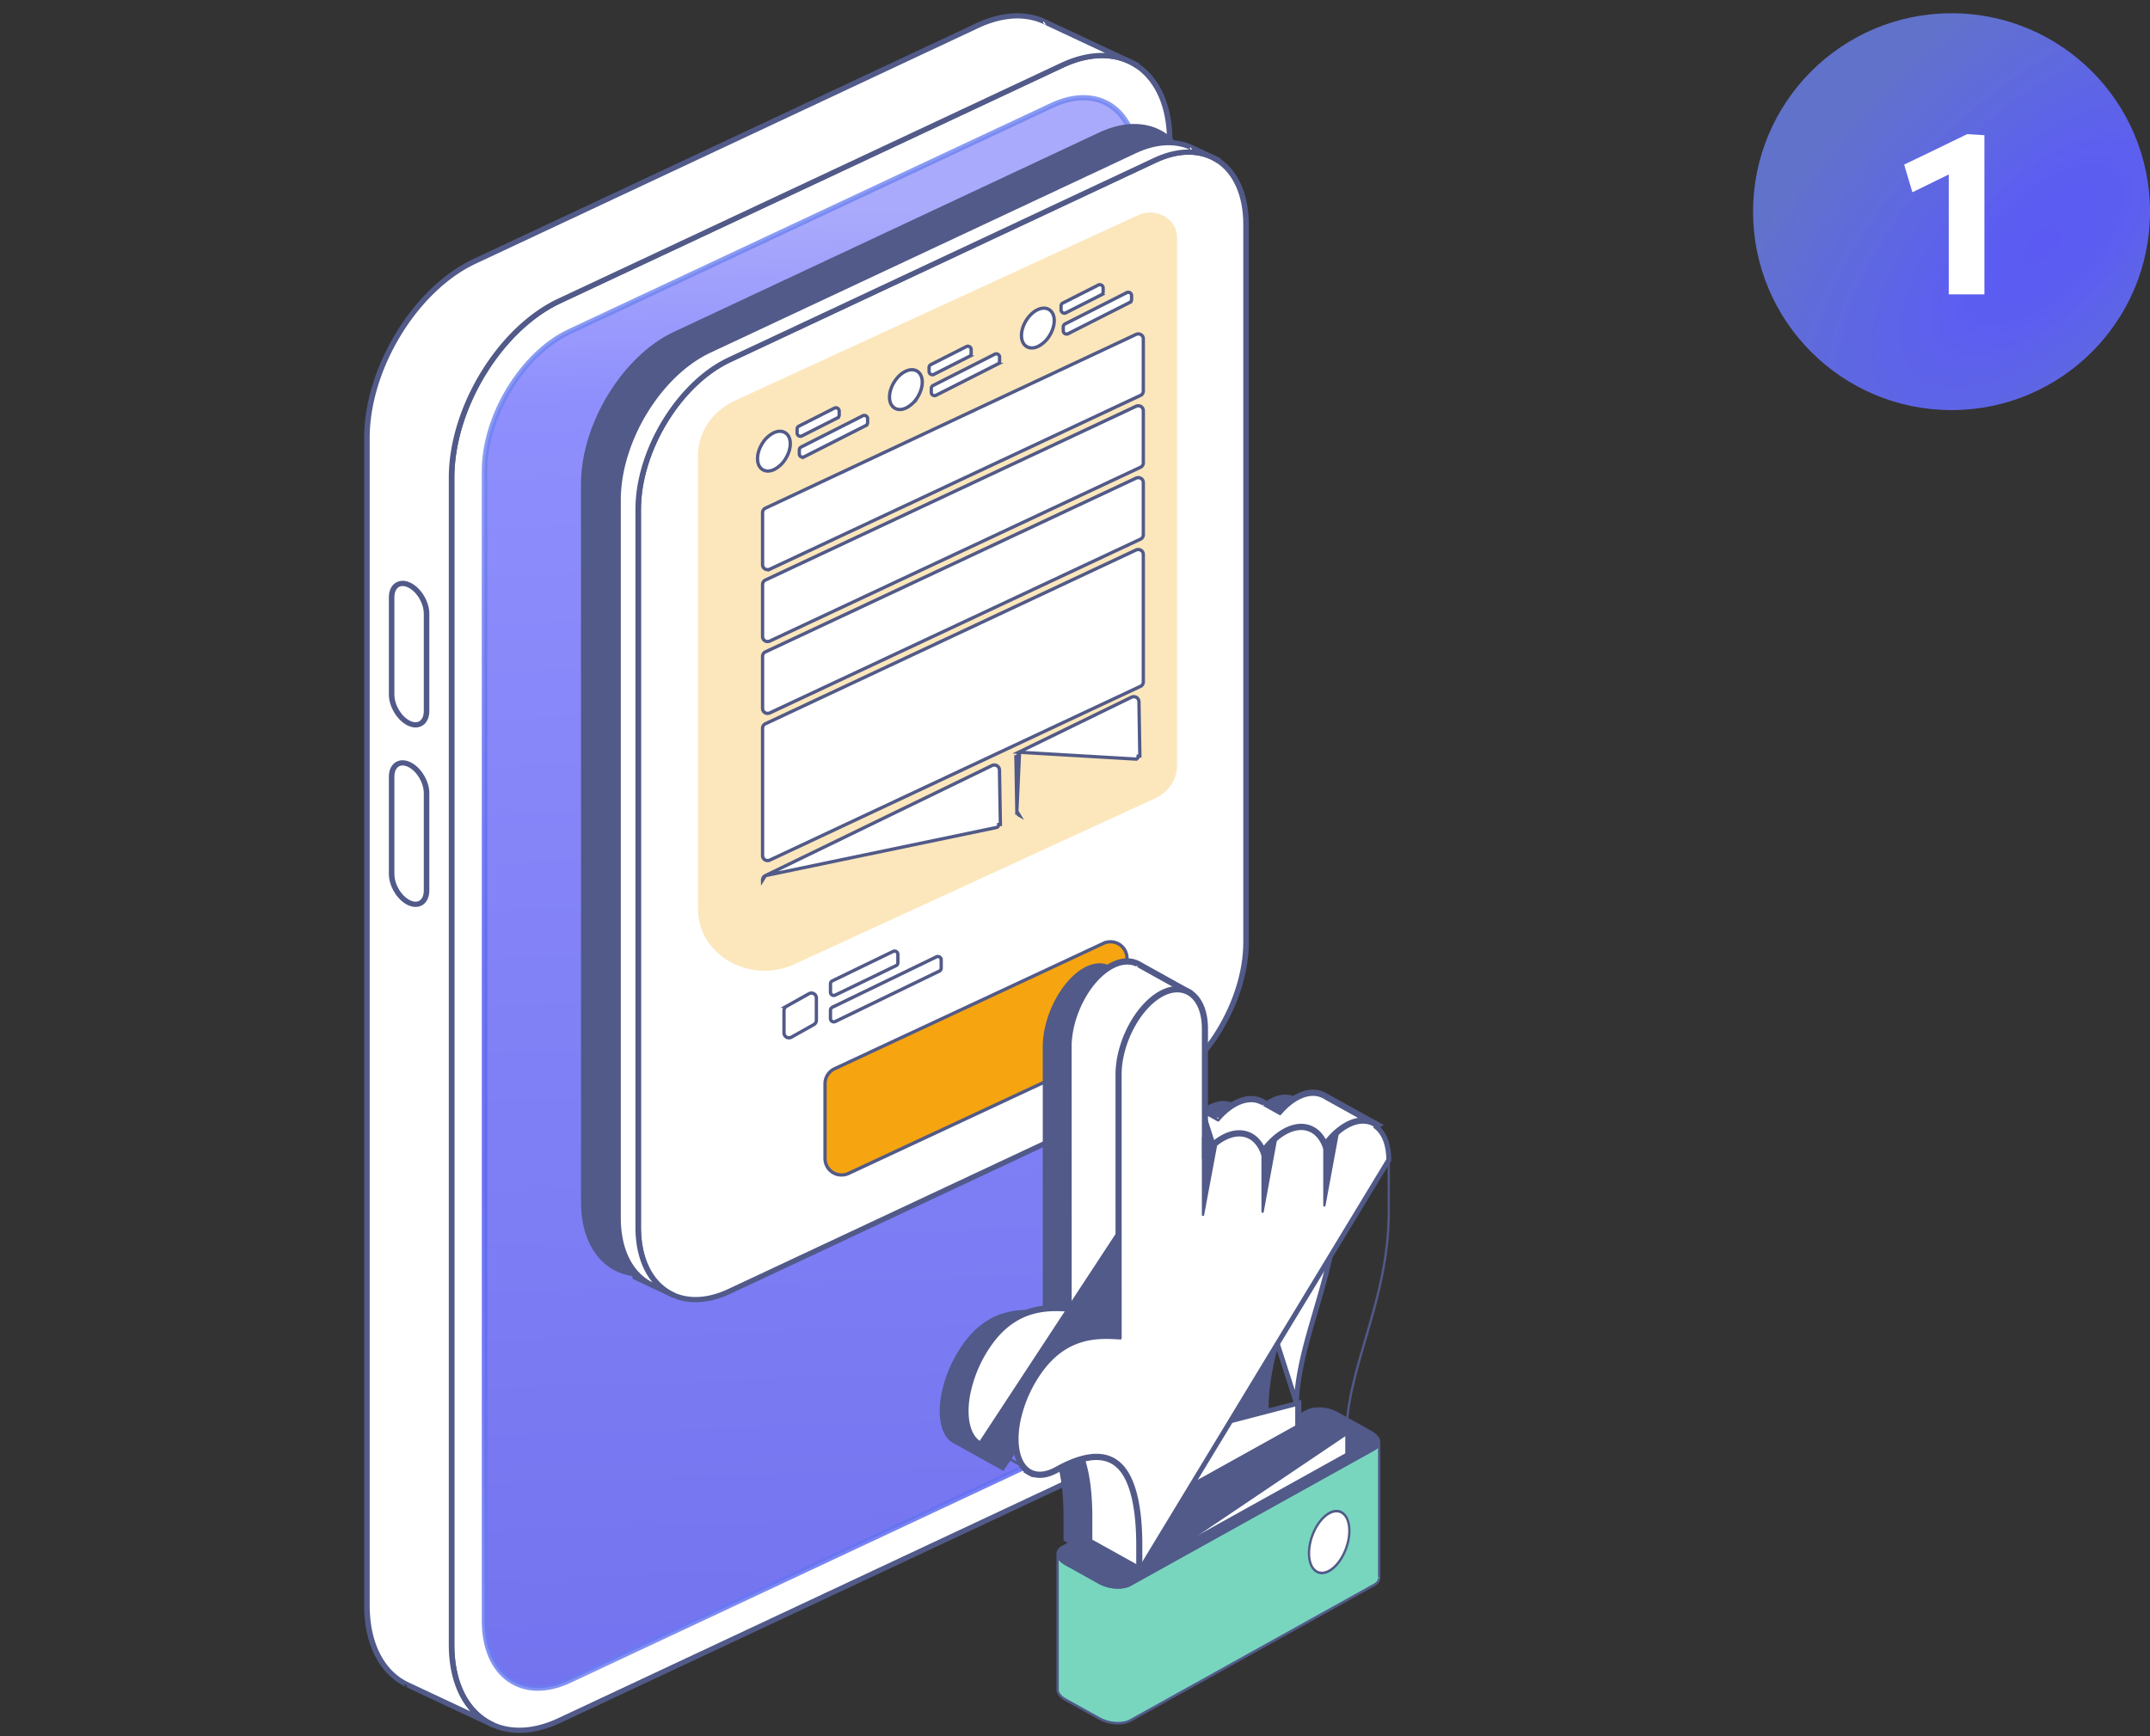 <svg width="130" height="105" fill="none" xmlns="http://www.w3.org/2000/svg"><rect width="100%" height="100%" fill="#333333" stroke="none"/><g clip-path="url(#a)"><path fill-rule="evenodd" clip-rule="evenodd" d="M70.73 8.53c0-4.214-2.918-6.267-6.514-4.582L33.818 18.203c-3.594 1.685-6.514 6.476-6.514 10.69v70.579c0 4.214 2.919 6.267 6.514 4.582L64.216 89.8c3.595-1.686 6.514-6.476 6.514-10.69V8.53Z" fill="#fff"/><path fill-rule="evenodd" clip-rule="evenodd" d="M70.897 8.53c0-2.168-.762-3.776-1.976-4.629-1.224-.86-2.914-.968-4.78-.093L33.744 18.062c-3.644 1.708-6.607 6.56-6.607 10.831v70.58c0 2.167.763 3.775 1.976 4.628 1.224.861 2.915.968 4.78.093L64.292 89.94c3.644-1.709 6.607-6.56 6.607-10.831V8.53Zm-.335 0v70.58c0 4.157-2.874 8.886-6.421 10.549l-30.398 14.254c-1.729.811-3.296.734-4.43-.063-1.144-.806-1.84-2.332-1.84-4.378v-70.58c0-4.157 2.874-8.886 6.42-10.549L64.292 4.089c1.73-.81 3.296-.734 4.43.064 1.145.805 1.841 2.331 1.841 4.377Z" fill="#515A88"/><path fill-rule="evenodd" clip-rule="evenodd" d="m29.754 104.289-5.12-2.401c-1.492-.7-2.449-2.404-2.449-4.817V26.49c0-4.214 2.919-9.004 6.514-10.69L59.096 1.548c1.576-.738 3.02-.76 4.147-.196h.001l5.492 2.575-.002.04c-1.171-.773-2.764-.84-4.518-.018L33.818 18.203c-3.594 1.685-6.514 6.476-6.514 10.69v70.579c0 2.413.957 4.117 2.45 4.817Z" fill="#fff"/><path fill-rule="evenodd" clip-rule="evenodd" d="M29.744 104.447h.01c.07 0 .133-.041.157-.101l.007-.02a.154.154 0 0 0-.088-.177c-1.447-.679-2.357-2.338-2.357-4.677v-70.58c0-4.157 2.875-8.886 6.421-10.549L64.292 4.09c1.686-.792 3.22-.738 4.346.006.05.034.115.038.17.012a.159.159 0 0 0 .094-.135l.001-.04a.156.156 0 0 0-.093-.147l-.44-.206-.016-.008-.016-.007-5.02-2.355v.002c-1.168-.583-2.666-.57-4.298.195L28.623 15.662c-3.642 1.708-6.606 6.56-6.606 10.83v70.58c0 2.486 1.003 4.235 2.542 4.957l5.12 2.401c.02.01.043.015.065.017ZM63.187 1.5l3.637 1.705c-.823-.035-1.73.156-2.682.603L33.744 18.062c-3.644 1.708-6.607 6.56-6.607 10.831v70.58c0 1.732.487 3.106 1.302 4.024l-3.728-1.748-.002-.001c-1.447-.678-2.356-2.338-2.356-4.677V26.493c0-4.158 2.874-8.887 6.42-10.55l30.4-14.254c1.516-.71 2.908-.74 3.993-.197a.117.117 0 0 0 .022.01ZM24.634 102.046c-.003-.005-.14-.253-.157-.213-.061.155.154.212.157.213ZM63.246 1.499l-.002.01.002-.01Zm-.003.009c-.012-.02-.14-.251-.156-.212-.06.148.138.207.156.212Z" fill="#515A88"/><path fill-rule="evenodd" clip-rule="evenodd" d="M68.736 9.98c0-3.318-2.297-4.933-5.127-3.607L34.426 20.058c-2.83 1.327-5.126 5.097-5.126 8.414v69.552c0 3.317 2.297 4.932 5.126 3.606L63.61 87.945c2.83-1.327 5.127-5.097 5.127-8.414V9.979Z" fill="url(#b)"/><path fill-rule="evenodd" clip-rule="evenodd" d="M68.903 9.98c0-1.72-.607-2.994-1.57-3.67-.972-.685-2.316-.773-3.8-.077L34.352 19.917c-2.878 1.35-5.22 5.181-5.22 8.554v69.552c0 1.72.607 2.994 1.57 3.671.972.684 2.316.771 3.8.076l29.183-13.685c2.877-1.35 5.22-5.181 5.22-8.555V9.98Zm-.335 0v69.552c0 3.26-2.252 6.97-5.033 8.273L34.35 101.49c-1.346.632-2.566.574-3.449-.047-.894-.628-1.435-1.821-1.435-3.419V28.472c0-3.26 2.253-6.97 5.034-8.273L63.684 6.514c1.346-.632 2.565-.574 3.448.046.895.63 1.436 1.821 1.436 3.42Z" fill="url(#c)"/><path fill-rule="evenodd" clip-rule="evenodd" d="M25.792 37.112c0-.683-.473-1.46-1.056-1.733-.582-.273-1.055.06-1.055.743v5.886c0 .684.473 1.46 1.055 1.733.583.273 1.056-.059 1.056-.742v-5.887Z" fill="#fff"/><path fill-rule="evenodd" clip-rule="evenodd" d="M25.96 37.112c0-.74-.518-1.578-1.149-1.874-.36-.17-.686-.138-.922.028-.225.158-.376.453-.376.856v5.886c0 .74.517 1.578 1.148 1.874.36.17.686.139.922-.027.225-.159.377-.453.377-.856v-5.887Zm-.336 0v5.887c0 .28-.085.493-.243.604-.146.102-.348.102-.57-.002-.535-.25-.964-.966-.964-1.593v-5.886c0-.281.085-.494.243-.604.146-.103.348-.102.571.002.535.25.963.965.963 1.592Z" fill="#515A88"/><path fill-rule="evenodd" clip-rule="evenodd" d="M25.792 47.965c0-.683-.473-1.46-1.056-1.732-.582-.274-1.055.059-1.055.742v5.887c0 .683.473 1.46 1.055 1.732.583.274 1.056-.059 1.056-.742v-5.887Z" fill="#fff"/><path fill-rule="evenodd" clip-rule="evenodd" d="M25.96 47.965c0-.74-.518-1.578-1.149-1.873-.36-.17-.686-.139-.922.027-.225.159-.376.453-.376.856v5.887c0 .74.517 1.578 1.148 1.874.36.169.686.138.922-.028.225-.158.377-.453.377-.856v-5.887Zm-.336 0v5.886c0 .281-.085.494-.243.605-.146.102-.348.102-.57-.003-.535-.25-.964-.965-.964-1.592v-5.886c0-.281.085-.494.243-.605.146-.102.348-.102.571.003.535.25.963.966.963 1.592Zm46.428-35.934c0-3.567-2.471-5.304-5.514-3.878L40.811 20.218c-3.043 1.427-5.513 5.482-5.513 9.048v43.411c0 3.567 2.47 5.305 5.513 3.878l25.727-12.064c3.043-1.427 5.514-5.481 5.514-9.048V12.03Z" fill="#515A88"/><path fill-rule="evenodd" clip-rule="evenodd" d="M72.219 12.031c0-1.845-.65-3.211-1.683-3.938-1.043-.733-2.483-.826-4.073-.08L40.736 20.076c-3.092 1.45-5.606 5.566-5.606 9.189v43.41c0 1.846.65 3.212 1.682 3.939 1.043.733 2.484.826 4.073.08l25.728-12.063c3.091-1.45 5.606-5.566 5.606-9.19v-43.41Zm-.335 0v43.411c0 3.51-2.425 7.504-5.42 8.908L40.736 76.414c-1.452.681-2.77.62-3.721-.051-.964-.678-1.549-1.963-1.549-3.686v-43.41c0-3.51 2.426-7.504 5.42-8.908L66.613 8.294c1.453-.681 2.77-.62 3.722.051.964.679 1.55 1.964 1.55 3.686Z" fill="#515A88"/><path fill-rule="evenodd" clip-rule="evenodd" d="M75.344 13.575c0-3.567-2.471-5.304-5.514-3.878L44.102 21.762c-3.042 1.426-5.513 5.481-5.513 9.048v43.41c0 3.568 2.47 5.305 5.513 3.879L69.83 66.035c3.043-1.427 5.514-5.481 5.514-9.048V13.575Z" fill="#fff"/><path fill-rule="evenodd" clip-rule="evenodd" d="M75.51 13.575c0-1.845-.65-3.212-1.682-3.938-1.043-.733-2.483-.827-4.073-.081L44.028 21.62c-3.092 1.45-5.606 5.565-5.606 9.188V74.22c0 1.845.65 3.212 1.682 3.937 1.043.734 2.484.827 4.073.082l25.728-12.065c3.091-1.45 5.606-5.565 5.606-9.188V13.575Zm-.335 0v43.41c0 3.511-2.425 7.504-5.42 8.908L44.028 77.957c-1.453.682-2.77.62-3.722-.05-.964-.678-1.549-1.964-1.549-3.687V30.81c0-3.51 2.426-7.504 5.42-8.908L69.905 9.838c1.453-.681 2.77-.62 3.722.051.964.678 1.548 1.963 1.548 3.686Z" fill="#515A88"/><path fill-rule="evenodd" clip-rule="evenodd" d="m40.663 78.298-2.262-1.06 1.042.489c-1.263-.593-2.072-2.036-2.072-4.077V30.238c0-3.567 2.47-7.622 5.513-9.048L68.61 9.126c1.334-.625 2.557-.643 3.51-.166h.001c1.55.726-.015-.008 1.534.72l-.001.033c-.992-.654-2.34-.711-3.824-.015L44.102 21.76c-3.042 1.427-5.513 5.482-5.513 9.048V74.22c0 2.043.81 3.486 2.074 4.078Z" fill="#fff"/><path fill-rule="evenodd" clip-rule="evenodd" d="M73.641 9.87h.02c.031-.005.155-.028.16-.152l.002-.033a.155.155 0 0 0-.092-.147l-.37-.174-.016-.007-.017-.008-1.132-.53c-.995-.496-2.27-.486-3.66.166L42.808 21.049c-3.09 1.45-5.605 5.566-5.605 9.189v43.41c0 1.488.422 2.665 1.129 3.446a.154.154 0 0 0-.005.284l2.261 1.06a.19.19 0 0 0 .066.017h.01a.169.169 0 0 0 .163-.121.156.156 0 0 0-.088-.177c-1.218-.571-1.981-1.97-1.981-3.937V30.81c0-3.51 2.426-7.504 5.42-8.908L69.906 9.838c1.418-.665 2.705-.622 3.652.004a.165.165 0 0 0 .083.028Zm-1.722-.83c-.668-.007-1.399.158-2.164.516L44.028 21.621c-3.092 1.45-5.606 5.565-5.606 9.188V74.22c0 1.418.385 2.554 1.032 3.334-1.18-.59-1.917-1.973-1.917-3.906v-43.41c0-3.51 2.426-7.504 5.42-8.908L68.685 9.266c1.22-.571 2.341-.62 3.234-.225Zm.16.006c-.042-.072-.104-.169-.115-.143a.122.122 0 0 0 .025.138l.09.005Z" fill="#515A88"/><path fill-rule="evenodd" clip-rule="evenodd" d="M68.819 13.011c1.08-.497 2.352.226 2.352 1.338v31.954c0 .838-.514 1.604-1.33 1.98-3.785 1.74-14.798 6.808-21.803 10.03-2.68 1.234-5.833-.56-5.833-3.317V27.547c0-1.404.863-2.689 2.229-3.317l24.385-11.22Z" fill="#FCE7BD"/><path d="m46.28 30.733 22.41-10.508a.318.318 0 0 1 .294.012.29.29 0 0 1 .147.251v3.161a.291.291 0 0 1-.171.264l-.042-.09.042.09-22.41 10.509a.319.319 0 0 1-.293-.013.29.29 0 0 1-.148-.25v-3.162c0-.114.068-.215.172-.264Zm0 0 .043.091-.042-.09Zm0 4.347a.291.291 0 0 0-.171.263v3.161c0 .105.057.2.148.252.09.051.2.056.293.012l22.41-10.509a.291.291 0 0 0 .171-.263v-3.161a.29.29 0 0 0-.147-.252.319.319 0 0 0-.293-.012L46.28 35.08Zm0 4.346a.291.291 0 0 0-.171.264v3.16c0 .105.057.2.148.252.09.051.2.056.293.012l22.41-10.508a.292.292 0 0 0 .171-.264V29.18a.29.29 0 0 0-.147-.252.319.319 0 0 0-.293-.012L46.28 39.426Zm0 4.346a.292.292 0 0 0-.171.264v7.716c0 .104.057.199.148.25.09.052.2.057.293.013l22.41-10.508-.042-.091.042.09a.292.292 0 0 0 .171-.263v-7.716a.29.29 0 0 0-.147-.251.319.319 0 0 0-.293-.013L46.28 43.772Zm15.204 5.284-.056-3.292.1-.002a.198.198 0 0 1 .114-.181l-.158 3.475Zm0 0a.3.3 0 0 0 .153.255l-.153-.255Zm6.93-6.89-6.816 3.325 7.11.417a.198.198 0 0 0 .114-.18l.1-.003-.056-3.292a.304.304 0 0 0-.152-.256.32.32 0 0 0-.299-.011ZM46.278 52.955l13.703-6.657a.32.32 0 0 1 .3.011c.091.054.15.15.152.256l.056 3.293-.1.001a.198.198 0 0 1-.114.181l-13.997 2.915Zm0 0a.298.298 0 0 0-.169.273l.17-.273Zm1.281 7.901 1.356-.76a.3.3 0 0 1 .447.263v1.344a.3.3 0 0 1-.154.262l-1.356.76a.3.3 0 0 1-.447-.262v-1.345a.3.3 0 0 1 .154-.262Zm6.619-2.454-3.676 1.78a.2.2 0 0 1-.287-.18V59.5a.2.2 0 0 1 .113-.18l3.675-1.78a.2.2 0 0 1 .287.18v.503a.2.2 0 0 1-.112.18Zm2.619.328-6.295 3.049a.2.2 0 0 1-.287-.18v-.503a.2.2 0 0 1 .113-.18l6.294-3.049a.2.2 0 0 1 .287.18v.503a.2.2 0 0 1-.112.18Z" fill="#fff" stroke="#515A88" stroke-width=".2"/><path d="m66.721 57.05-16.258 7.585a1 1 0 0 0-.578.906v4.518a1 1 0 0 0 1.423.906l16.259-7.584a1 1 0 0 0 .577-.907v-4.517a1 1 0 0 0-1.423-.906Z" fill="#F6A510" stroke="#515A88" stroke-width=".2"/><path d="M47.785 26.834c0 .3-.107.62-.276.895a1.751 1.751 0 0 1-.67.651c-.266.135-.527.145-.727.02-.2-.123-.308-.363-.308-.663 0-.3.107-.62.275-.895a1.75 1.75 0 0 1 .67-.651c.266-.136.528-.145.728-.02.199.123.308.363.308.663Zm2.848-1.558-2.146 1.088a.2.2 0 0 1-.29-.179v-.235a.2.2 0 0 1 .109-.178l2.146-1.089a.2.2 0 0 1 .29.179v.235a.2.2 0 0 1-.11.178Zm1.72.46-3.732 1.891a.2.2 0 0 1-.29-.178v-.235a.2.2 0 0 1 .11-.179l3.73-1.892a.2.2 0 0 1 .29.178v.236a.2.2 0 0 1-.109.178Zm3.412-2.625c0 .3-.108.62-.276.896a1.75 1.75 0 0 1-.67.65c-.266.136-.527.145-.727.021-.2-.124-.308-.363-.308-.663 0-.3.107-.62.275-.896.169-.276.404-.516.67-.65.266-.136.528-.145.728-.021.199.124.308.363.308.663Zm2.848-1.558-2.146 1.088a.2.2 0 0 1-.29-.178v-.236a.2.2 0 0 1 .109-.178l2.146-1.088a.2.2 0 0 1 .29.178v.236a.2.2 0 0 1-.11.178Zm1.72.46L56.6 23.905a.2.2 0 0 1-.29-.178v-.236a.2.2 0 0 1 .11-.178l3.73-1.892a.2.2 0 0 1 .29.178v.235a.2.2 0 0 1-.109.179Zm3.412-2.625c0 .3-.107.62-.276.896a1.75 1.75 0 0 1-.67.65c-.266.136-.527.145-.727.021-.2-.124-.308-.363-.308-.663 0-.3.107-.62.275-.896.169-.276.404-.516.67-.651s.528-.145.728-.02c.199.124.308.363.308.663Zm2.848-1.558-2.146 1.088a.2.2 0 0 1-.29-.178v-.236a.2.2 0 0 1 .109-.178l2.146-1.088a.2.2 0 0 1 .29.178v.235a.2.2 0 0 1-.11.179Zm1.72.46-3.732 1.892a.2.2 0 0 1-.29-.179v-.235a.2.2 0 0 1 .11-.178l3.73-1.893a.2.2 0 0 1 .29.179v.235a.2.2 0 0 1-.109.178Z" fill="#fff" stroke="#515A88" stroke-width=".2"/><path fill-rule="evenodd" clip-rule="evenodd" d="M71.986 67.754c.32-.38.674-.69 1.049-.898.637-.355 1.219-.35 1.66-.061l1.033.574c.32-.38.676-.692 1.05-.9.621-.345 1.194-.348 1.633-.076l2.95 1.64-2.087 1.037-.001 2.524c.003 2.896-.724 5.378-1.42 7.758-.55 1.878-1.08 3.69-1.142 5.497v1.415l-7.248 4.03-2.136 4.549-3.022-1.681v-1.386c-.001-1.568-.176-3.4-.91-4.49-.261-.39-.6-.686-1.035-.843l-1.694 2.51-3.023-1.681-.012-.006a.554.554 0 0 1-.035-.02c-.341-.202-.575-.588-.69-1.099-.117-.51-.115-1.142.014-1.825a7.892 7.892 0 0 1 1.174-2.835c1.645-2.49 3.717-2.31 4.96-2.236l-.003-15.945c0-.933.28-1.937.732-2.801.451-.864 1.076-1.594 1.763-1.976.58-.323 1.116-.348 1.541-.13l.072.04 2.951 1.642-1.137 7.367a3.11 3.11 0 0 1 .318-.204c.687-.382 1.31-.348 1.764.013l.016.014v-.026l.915.509Z" fill="#515A88"/><path fill-rule="evenodd" clip-rule="evenodd" d="M83.392 87.221v8.211c0 .156-.094.302-.288.41l-14.766 8.21c-.453.252-1.28.201-1.846-.114l-2.051-1.141c-.304-.168-.47-.379-.49-.577l-.002.001v-8.208h.002c.021.197.188.406.49.574l2.051 1.14c.566.315 1.393.367 1.846.115l14.767-8.21c.193-.109.287-.254.287-.41Z" fill="#78D6BF"/><path fill-rule="evenodd" clip-rule="evenodd" d="M83.392 87.3c-.002-.002-.104-.122-.02-.151.02-.008.02.148.02.15l.07-.076v8.211c-.001.18-.103.354-.327.478l-14.766 8.21c-.468.26-1.323.211-1.908-.114l-2.05-1.141c-.322-.178-.496-.406-.526-.617a.078.078 0 0 1-.006-.028v-8.208a.07.07 0 0 0 .006.03l-.003-.022.066.066-.02-.147.002-.001.02.149.014-.014.056-.071c.02.179.178.362.453.515l2.05 1.14c.547.304 1.347.358 1.784.114l14.767-8.21c.163-.091.249-.208.249-.34l.069.076Zm-.07.258v7.875c0 .042.031.077.07.077-.038 0-.07-.035-.07-.077 0 .132-.085.25-.249.34l-14.766 8.21c-.438.244-1.237.191-1.784-.114l-2.05-1.14c-.277-.153-.436-.337-.454-.517l-.001.002v-7.88c.088.115.218.226.392.322l2.05 1.14c.586.326 1.44.375 1.908.115l14.767-8.21a.755.755 0 0 0 .187-.143Zm-19.36 14.725-.012.014v.001l.012-.015Zm19.43-6.773c-.002-.002-.104-.122-.02-.151.02-.007.02.148.02.15Z" fill="#515A88"/><path fill-rule="evenodd" clip-rule="evenodd" d="M80.368 91.513c.674-.374 1.22.104 1.22 1.066 0 .963-.546 2.049-1.22 2.423-.673.374-1.22-.103-1.22-1.066 0-.963.547-2.048 1.22-2.423Z" fill="#fff"/><path fill-rule="evenodd" clip-rule="evenodd" d="M80.338 91.444c-.693.385-1.259 1.501-1.259 2.492 0 .51.15.89.385 1.095.24.21.57.243.936.04.693-.385 1.258-1.501 1.258-2.492 0-.51-.15-.89-.383-1.095-.24-.21-.572-.243-.937-.04Zm.062.138c.308-.171.586-.153.788.023.208.181.332.521.332.974 0 .935-.528 1.99-1.182 2.354-.308.17-.587.153-.789-.023-.207-.181-.331-.522-.331-.974 0-.935.528-1.99 1.182-2.354Zm.448-6.117c-.566-.315-1.393-.366-1.846-.115l-14.766 8.21c-.453.253-.361.712.205 1.027l2.05 1.14c.567.315 1.394.367 1.847.115l14.766-8.21c.453-.252.361-.712-.205-1.027l-2.05-1.14Z" fill="#515A88"/><path fill-rule="evenodd" clip-rule="evenodd" d="M80.88 85.395c-.586-.325-1.44-.374-1.908-.114l-14.767 8.21c-.209.116-.312.275-.324.442a.542.542 0 0 0 .078.315c.083.144.234.287.451.407l2.051 1.141c.585.325 1.44.374 1.908.114l14.766-8.21c.209-.116.311-.275.324-.442a.543.543 0 0 0-.078-.315c-.083-.144-.234-.286-.451-.407l-2.05-1.14Zm-.063.138 2.05 1.14c.16.09.28.19.358.294a.417.417 0 0 1 .096.278c-.01.123-.094.232-.248.317l-14.766 8.21c-.438.243-1.237.19-1.784-.114l-2.05-1.14a1.115 1.115 0 0 1-.358-.294.416.416 0 0 1-.096-.278c.01-.123.094-.232.248-.317l14.767-8.21c.437-.243 1.236-.19 1.783.114Z" fill="#515A88"/><path d="m72.633 67.01.186.104.808.45a3.911 3.911 0 0 1 1.01-.84c.67-.372 1.311-.382 1.81-.058l.922.512a3.914 3.914 0 0 1 1.011-.84c.655-.364 1.285-.38 1.781-.074L83.11 67.9l.25.139-.256.127-2.004.996-.001 2.431h-.15c.003 2.895-.723 5.376-1.42 7.756v.002c-.55 1.878-1.08 3.69-1.142 5.497L72.633 67.01Zm0 0a1.27 1.27 0 0 0-.03-.016l-.007-.004c-.481-.256-1.08-.224-1.703.123l-.045.025 1.085-7.034.016-.103-.091-.051-2.95-1.64a1.284 1.284 0 0 0-.076-.043l-.033-.017h-.002c-.474-.23-1.05-.185-1.649.148-.721.4-1.364 1.158-1.823 2.037-.46.883-.75 1.91-.749 2.871l.003 15.785c-.602-.035-1.39-.07-2.222.173-.914.267-1.872.867-2.713 2.14a8.04 8.04 0 0 0-1.197 2.89c-.13.698-.135 1.351-.013 1.887.12.533.371.964.76 1.194l.036.02h.001l.002.002.01.005.002.001 13.388-20.392Zm5.903 19.254V84.85l-16.268 4.233.12.067.077-.114 1.626-2.41c.35.152.63.408.855.742.35.52.572 1.227.706 2.008.133.779.177 1.62.177 2.399v1.475l.078.042 3.022 1.68.14.079.069-.145 2.114-4.505 7.207-4.007.077-.043v-.088Z" fill="#fff" stroke="#515A88" stroke-width=".3"/><path fill-rule="evenodd" clip-rule="evenodd" d="m59.238 87.314.038.021.012.007 3.022 1.68c.03.018.066.008.086-.022l1.664-2.466c.398.157.71.436.955.798.725 1.08.894 2.893.894 4.445v1.386c0 .03.015.056.039.069l3.023 1.68c.034.02.075.005.092-.033l2.125-4.526 7.228-4.02a.078.078 0 0 0 .039-.068V84.85c.062-1.8.59-3.605 1.138-5.474.698-2.387 1.426-4.877 1.423-7.782l.001-2.474 2.047-1.017a.078.078 0 0 0 .04-.069.079.079 0 0 0-.037-.07l-2.95-1.639c-.456-.282-1.05-.283-1.695.076a3.886 3.886 0 0 0-1.034.874l-.985-.547c-.46-.3-1.064-.308-1.725.06a3.877 3.877 0 0 0-1.032.872l-.87-.483a.065.065 0 0 0-.04-.008c-.468-.351-1.103-.382-1.801.007a3.03 3.03 0 0 0-.193.116l1.11-7.197a.08.08 0 0 0-.037-.082l-2.95-1.643a1.547 1.547 0 0 0-.073-.04l-.001-.001h-.001c-.442-.227-.998-.204-1.6.13-.698.388-1.334 1.129-1.792 2.006-.457.876-.741 1.895-.74 2.84l.002 15.863c-1.266-.075-3.313-.2-4.947 2.272a7.975 7.975 0 0 0-1.186 2.865c-.131.696-.132 1.34-.014 1.86.121.534.368.937.725 1.148Zm9.524-28.837a.067.067 0 0 1-.028-.007l.067.037.002.001 2.906 1.616-1.129 7.31a.08.08 0 0 0 .03.078.063.063 0 0 0 .076 0 3.19 3.19 0 0 1 .311-.199c.66-.366 1.257-.34 1.692.007l.015.013c.018.015.042.02.064.011l.862.48c.028.014.06.008.081-.017.314-.372.662-.678 1.03-.882.61-.34 1.17-.342 1.594-.064l.005.003 1.032.574c.028.015.06.009.082-.016.313-.373.662-.68 1.03-.884.597-.331 1.146-.338 1.567-.077l.003.002 2.82 1.566L80.92 69a.078.078 0 0 0-.041.07l-.002 2.525c.003 2.887-.722 5.36-1.416 7.734-.552 1.884-1.083 3.703-1.145 5.517v1.371l-7.21 4.009a.073.073 0 0 0-.03.033l-2.104 4.482-2.924-1.626v-1.338c-.001-1.584-.182-3.434-.923-4.536-.27-.402-.62-.707-1.07-.87a.066.066 0 0 0-.077.027l-1.658 2.458-2.971-1.652-.012-.007a.485.485 0 0 1-.033-.019c-.326-.192-.546-.563-.656-1.05-.114-.5-.111-1.12.015-1.79a7.815 7.815 0 0 1 1.162-2.805c1.625-2.46 3.673-2.277 4.9-2.205a.067.067 0 0 0 .052-.021.082.082 0 0 0 .022-.056l-.003-15.944c0-.92.277-1.91.723-2.763.444-.85 1.057-1.57 1.734-1.946.558-.31 1.072-.338 1.48-.128a.066.066 0 0 0 .029.007ZM59.27 87.323c0-.001-.043-.142-.055-.123-.048.07.054.123.055.123Zm17.17-20.528-.07.076c.032 0 .06-.024.068-.059a.077.077 0 0 0 .002-.017Zm-.07.076c0-.001-.069-.095-.069-.077 0 .046.03.065.05.073l.02.004Zm.036-.143-.035.144.069-.077a.078.078 0 0 0-.035-.068v.001Zm3.68-.258s-.007-.158-.028-.148l.027.148Zm-11.293-8.139c.02.011-.026.135-.03.145l.066-.058-.066.058v.001c.032 0 .06-.025.067-.06a.08.08 0 0 0-.037-.086Zm-.03.146c-.002-.001-.064-.114-.068-.095-.016.075.066.095.067.095Z" fill="#515A88"/><path d="M68.853 95.098v-.47l-.001-.475v-.696c0-.78-.044-1.62-.178-2.399-.133-.78-.356-1.488-.705-2.008-.336-.498-.797-.826-1.435-.891-.647-.065-1.497.138-2.607.755-.648.36-1.219.404-1.668.165h-.001c-.413-.223-.676-.665-.801-1.217-.122-.536-.118-1.189.013-1.886a8.044 8.044 0 0 1 1.197-2.891c.841-1.273 1.8-1.873 2.714-2.14.832-.244 1.62-.208 2.22-.173L67.6 64.987c0-.96.288-1.988.749-2.87.46-.88 1.102-1.637 1.823-2.038.726-.404 1.418-.381 1.93.03.5.403.789 1.147.789 2.103v7.437a3.931 3.931 0 0 1 1.026-.856c.726-.403 1.419-.38 1.93.028l.001.001c.225.183.408.436.54.745.372-.493.805-.901 1.272-1.161.727-.404 1.419-.381 1.93.027h.002c.225.184.408.438.54.747.372-.492.805-.9 1.272-1.16.719-.4 1.408-.379 1.918.02l.002.002.008.007-.094.117c.454.365.735 1.056.735 1.987l-15.12 24.945Zm0 0 .222-.124 12.407-6.898.077-.043v-1.5l-12.706 8.565Z" fill="#fff" stroke="#515A88" stroke-width=".3"/><path fill-rule="evenodd" clip-rule="evenodd" d="m83.278 68.102-.009-.007c-.47-.369-1.117-.408-1.824-.015-.49.273-.947.717-1.336 1.26-.133-.366-.33-.655-.572-.853-.472-.376-1.12-.418-1.835-.02-.49.272-.948.716-1.336 1.26-.133-.366-.33-.654-.572-.852-.472-.376-1.12-.418-1.835-.02-.413.229-.803.58-1.148 1.01l-.001-7.653c0-.962-.296-1.675-.762-2.05-.47-.378-1.12-.42-1.834-.022-.698.388-1.334 1.129-1.792 2.006-.458.876-.742 1.894-.742 2.84l.003 15.863c-1.266-.075-3.313-.2-4.947 2.272a7.983 7.983 0 0 0-1.186 2.866c-.131.695-.132 1.339-.014 1.86.125.552.385.964.763 1.169.405.215.94.195 1.586-.164 2.201-1.224 3.455-.875 4.153.16.725 1.08.894 2.893.894 4.445l.001 1.386a.08.08 0 0 0 .033.066c.02.014.046.015.067.003l12.407-6.899a.078.078 0 0 0 .039-.068V86.53c.062-1.8.59-3.605 1.138-5.474.698-2.388 1.426-4.877 1.423-7.782l.001-3.122c0-.962-.294-1.673-.763-2.05Zm-.071.128-.01-.003c.44.353.706 1.024.706 1.925l-.001 3.122c.003 2.887-.723 5.361-1.417 7.734-.552 1.885-1.082 3.703-1.144 5.518v1.37l-12.27 6.822v-1.261c0-1.584-.18-3.434-.922-4.537-.727-1.078-2.032-1.48-4.325-.205-.597.331-1.09.362-1.464.163-.344-.186-.575-.565-.69-1.068-.113-.501-.11-1.12.016-1.79a7.811 7.811 0 0 1 1.163-2.806c1.624-2.459 3.672-2.277 4.9-2.205a.066.066 0 0 0 .052-.02.08.08 0 0 0 .021-.057l-.003-15.944c0-.92.278-1.91.723-2.762.444-.85 1.058-1.57 1.734-1.946.659-.366 1.257-.34 1.691.009.437.352.704 1.024.704 1.925l.001 7.861c0 .033.019.062.046.073a.065.065 0 0 0 .077-.024c.361-.485.78-.882 1.226-1.13.659-.366 1.257-.339 1.692.007.25.204.445.513.566.91.008.026.03.046.055.05a.066.066 0 0 0 .066-.03c.391-.573.86-1.045 1.365-1.325.659-.367 1.257-.34 1.691.007.25.204.446.514.567.91a.073.073 0 0 0 .054.052.066.066 0 0 0 .067-.03c.39-.574.86-1.045 1.364-1.326.652-.362 1.249-.337 1.682.002.004.004.01.007.017.01Zm.03.012-.028-.01h.004l.005.002h.002l.017.008Z" fill="#515A88"/><path fill-rule="evenodd" clip-rule="evenodd" d="M72.745 70.068v-1.266l.785.436-.79 4.227v-3.39l.005-.007Z" fill="#515A88"/><path fill-rule="evenodd" clip-rule="evenodd" d="m72.738 70.144.003.007c-.038 0-.07-.035-.07-.078v3.391c0 .04.027.073.063.077.035.004.068-.022.075-.061l.789-4.227-.068.061.031-.146-.784-.436a.063.063 0 0 0-.067.003.08.08 0 0 0-.033.066v1.266c0 .04.026.074.061.078Zm.713-.864-.64 3.433v-2.618a.087.087 0 0 0 .004-.027v-1.142l.636.354Zm-.654.84a.068.068 0 0 1-.056.031l.011-.006a.07.07 0 0 0 .045-.025Zm3.547-.236a8.193 8.193 0 0 1 .796-.92l-.796 4.31v-3.39Z" fill="#515A88"/><path fill-rule="evenodd" clip-rule="evenodd" d="M76.29 69.834a.083.083 0 0 0-.016.05v3.39c0 .04.027.073.063.077.035.004.067-.022.075-.061l.795-4.312a.08.08 0 0 0-.033-.082.064.064 0 0 0-.081.01 8.112 8.112 0 0 0-.802.928Zm.123.078a6.906 6.906 0 0 1 .615-.729l-.615 3.332v-2.603Zm3.667-.408c.314-.455.493-.652.796-.92l-.796 4.311v-3.39Z" fill="#515A88"/><path fill-rule="evenodd" clip-rule="evenodd" d="M80.025 69.457a.083.083 0 0 0-.014.047v3.39c0 .04.027.073.062.078.036.004.068-.023.075-.062l.796-4.311a.08.08 0 0 0-.032-.082.064.064 0 0 0-.08.006c-.307.272-.488.472-.807.934Zm.125.074c.245-.356.407-.549.619-.75l-.62 3.355V69.53Z" fill="#515A88"/></g><circle cx="118" cy="12.801" r="12" fill="url(#d)"/><path d="m115.633 11.627-.497-1.673c.635-.308 1.269-.614 1.904-.917l1.904-.924-.077 1.925-1.617.798c-.537.261-1.076.525-1.617.791Zm2.198 6.174V9.065l1.113-.952 1.043.063v9.625h-2.156Z" fill="#fff"/><defs><radialGradient id="c" cx="0" cy="0" r="1" gradientUnits="userSpaceOnUse" gradientTransform="matrix(-16.572 -40.208 57.724 -23.791 58.132 62.043)"><stop stop-color="#5B5BF3"/><stop offset=".219" stop-color="#5C5EF3" stop-opacity=".99"/><stop offset="1" stop-color="#6D82F0" stop-opacity=".8"/></radialGradient><radialGradient id="d" cx="0" cy="0" r="1" gradientUnits="userSpaceOnUse" gradientTransform="rotate(-135 64.815 -18.177) scale(14.142 28.815)"><stop stop-color="#5B5BF3"/><stop offset=".219" stop-color="#5C5EF3" stop-opacity=".99"/><stop offset="1" stop-color="#6D82F0" stop-opacity=".8"/></radialGradient><linearGradient id="b" x1="48.768" y1="12.719" x2="51.668" y2="102.008" gradientUnits="userSpaceOnUse"><stop stop-color="#AAAAFC"/><stop offset=".127" stop-color="#8E8EFD"/><stop offset="1" stop-color="#7373EF"/></linearGradient><clipPath id="a"><path fill="#fff" transform="translate(.5 .801)" d="M0 0h104v104H0z"/></clipPath></defs></svg>